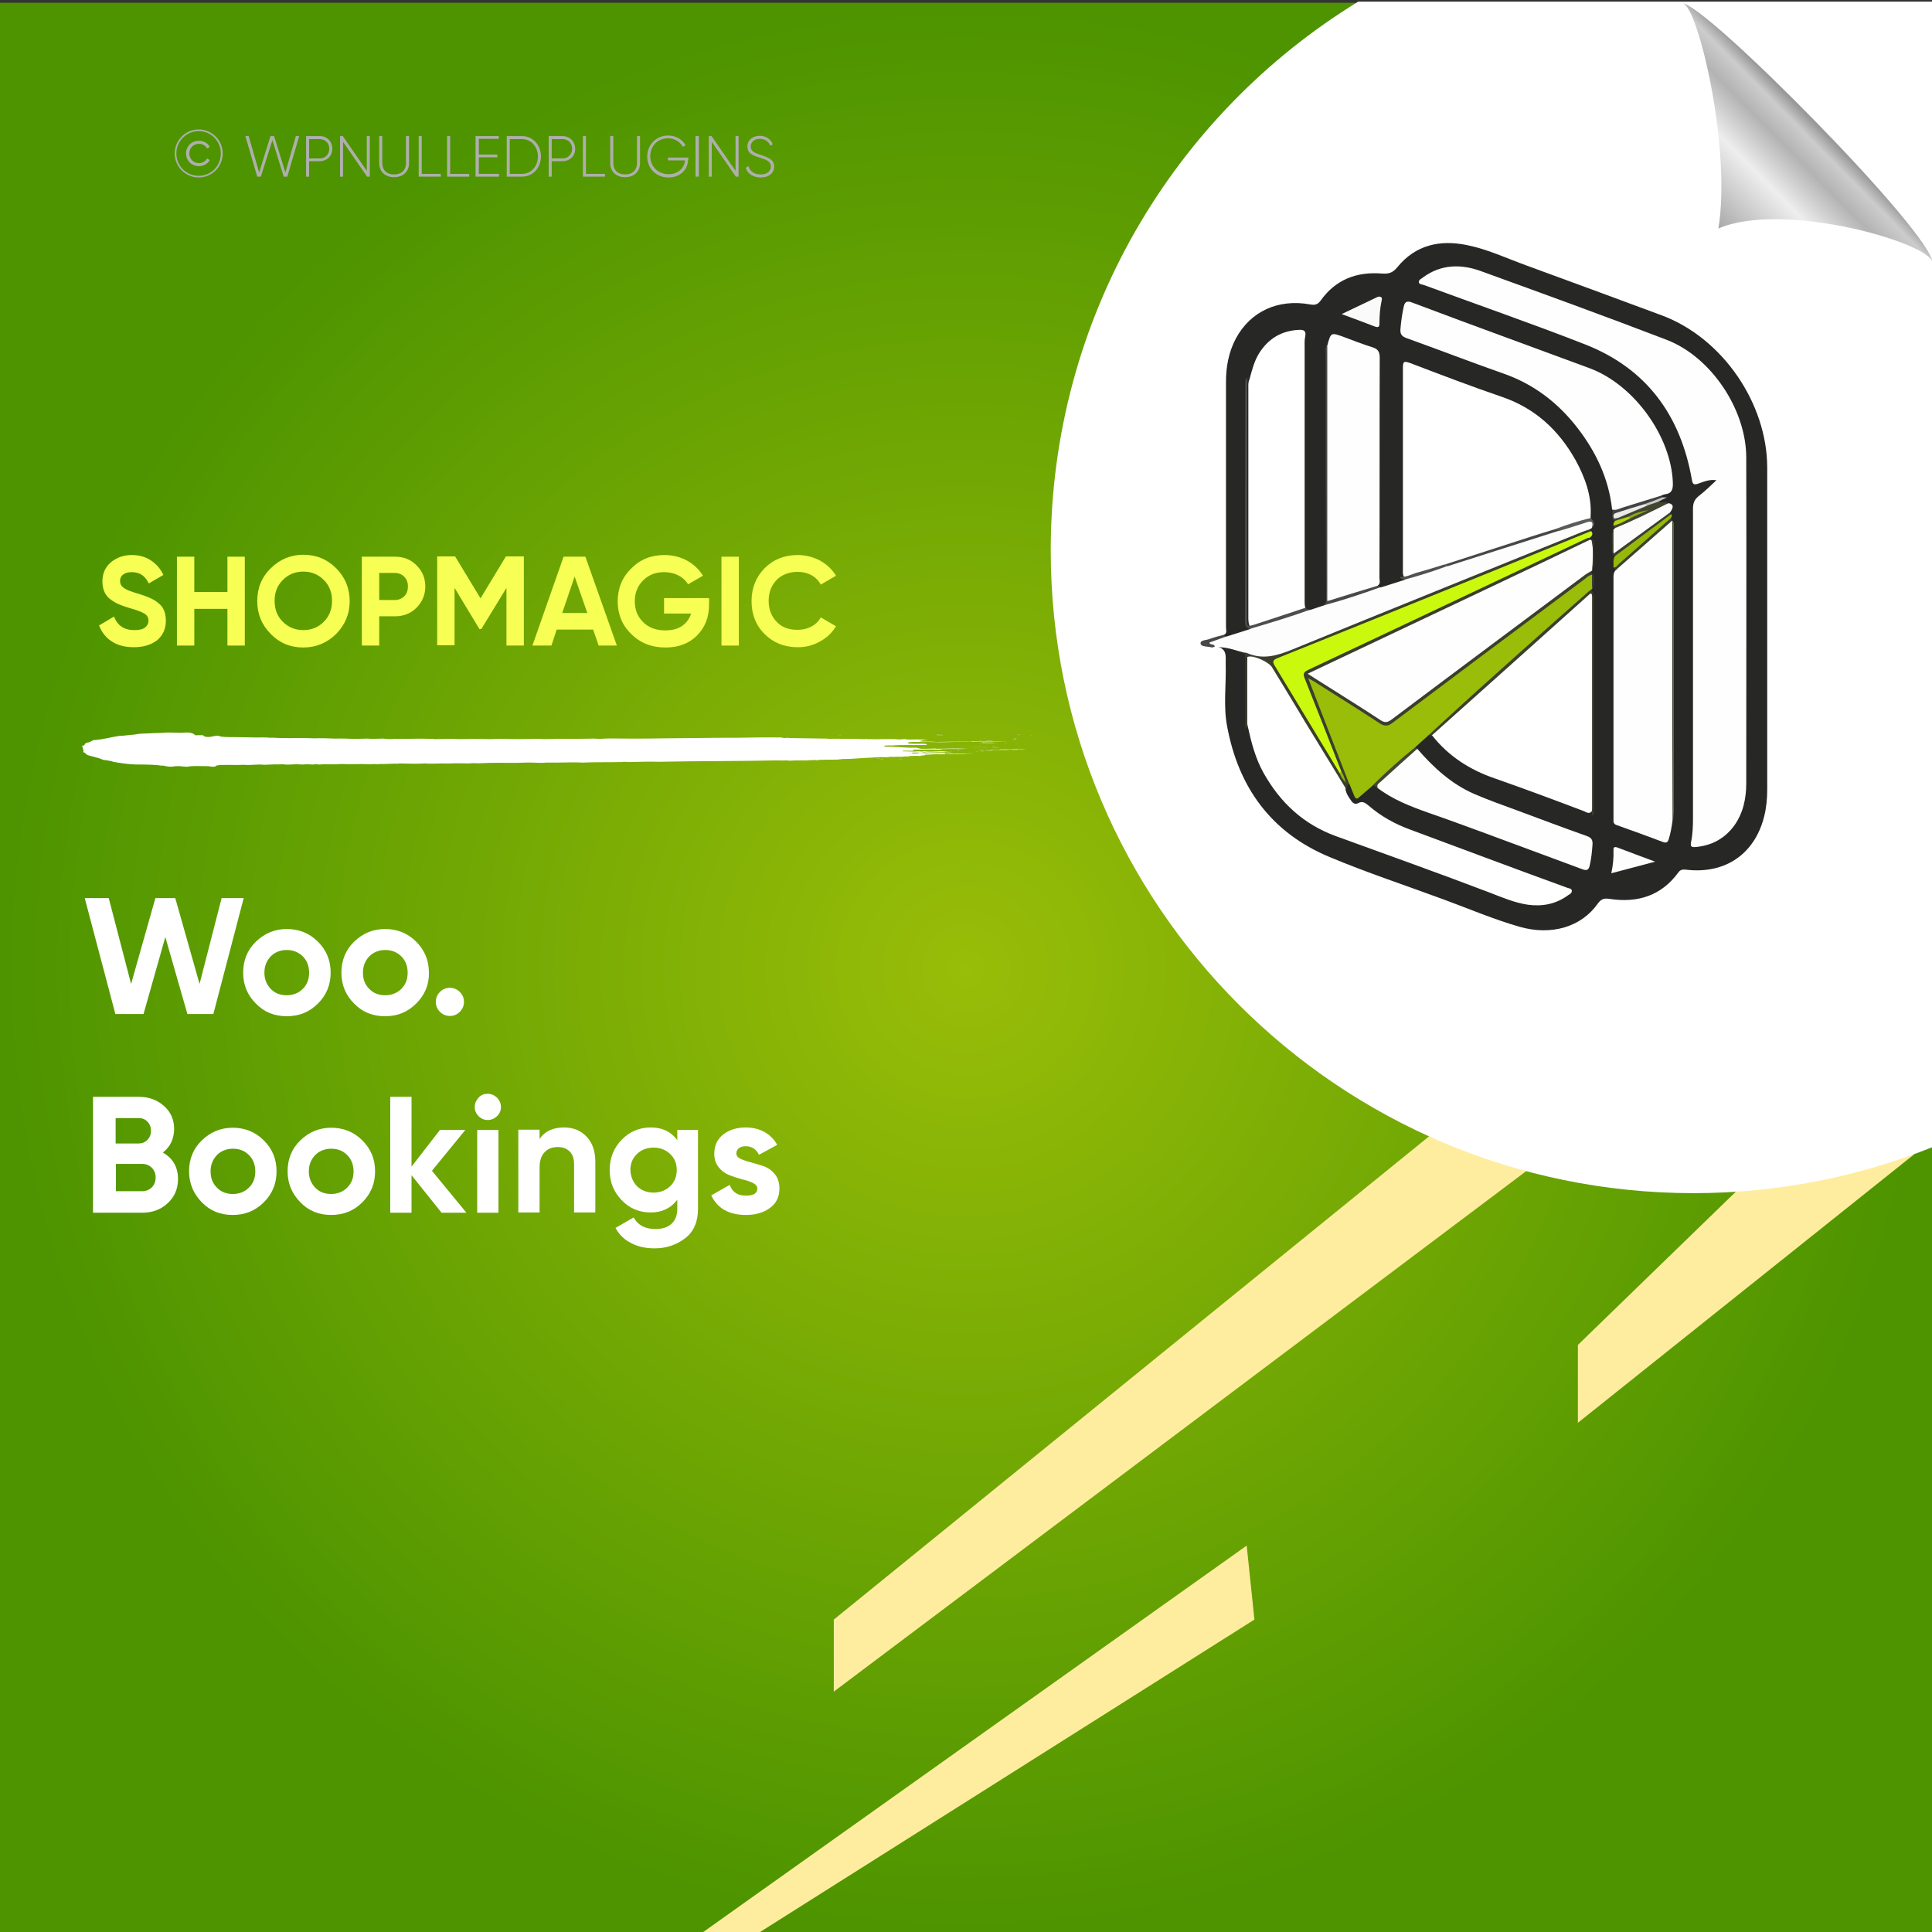 <?xml version="1.0" encoding="UTF-8"?>
<!-- Generator: Adobe Illustrator 26.0.1, SVG Export Plug-In . SVG Version: 6.00 Build 0)  -->
<svg xmlns="http://www.w3.org/2000/svg" xmlns:xlink="http://www.w3.org/1999/xlink" version="1.1" id="Layer_1" x="0px" y="0px" viewBox="0 0 700 700" style="enable-background:new 0 0 700 700;" xml:space="preserve">
<rect x="0" y="0" width="700" height="700" fill="#333333" stroke="none"/>
<style type="text/css">
	.st0{fill:url(#SVGID_1_);}
	.st1{fill:#FFED9F;}
	.st2{fill:#FFFFFF;}
	.st3{fill:none;}
	.st4{fill:#F7FF55;}
	.st5{fill:#AEAFAC;}
	.st6{fill-rule:evenodd;clip-rule:evenodd;fill:#FFFFFF;}
	.st7{fill:url(#path4572_00000011021466070437137380000003052279659512332184_);}
	.st8{fill:#272725;}
	.st9{fill:#FDFDFD;}
	.st10{fill:#484847;}
	.st11{fill:#FEFEFE;}
	.st12{fill:#99BD08;}
	.st13{fill:#CAF90E;}
	.st14{fill:#3B3E2C;}
	.st15{fill:#FCFCFC;}
	.st16{fill:#3B3F2C;}
	.st17{fill:#FAFAFA;}
	.st18{fill:#3E412D;}
	.st19{fill:#4D4D4C;}
	.st20{fill:#494948;}
	.st21{fill:#95B809;}
	.st22{fill:#424631;}
	.st23{fill:#3C3F2F;}
	.st24{fill:#424632;}
	.st25{fill:#434342;}
	.st26{fill:#515150;}
	.st27{fill:#5B5B5A;}
	.st28{fill:#ADD412;}
	.st29{fill:#C9C9C8;}
	.st30{fill:#474746;}
	.st31{fill:#90AF16;}
	.st32{fill:#EAEAE9;}
	.st33{fill:#8CAA16;}
</style>
<radialGradient id="SVGID_1_" cx="350" cy="349" r="350" gradientTransform="matrix(1 0 0 -1 0 700)" gradientUnits="userSpaceOnUse">
	<stop offset="0" style="stop-color:#99BD08"></stop>
	<stop offset="1" style="stop-color:#4D9400"></stop>
</radialGradient>
<rect y="1" class="st0" width="700" height="700"></rect>
<g>
	<polygon class="st1" points="628.9,431.8 571.7,487.3 571.7,515.5 693.7,418.1  "></polygon>
	<polygon class="st1" points="517.8,411.7 302.1,586.8 302.1,612.9 553,424.3  "></polygon>
	<polygon class="st1" points="451.7,560 253.4,701 273.8,701 454.5,586.8  "></polygon>
</g>
<path class="st2" d="M700.5,0.6H492.1c-66.8,40.9-111.4,114.6-111.4,198.8c0,128.6,104.3,232.9,232.9,232.9c30.7,0,60-6,86.9-16.8  V0.6z"></path>
<g>
	<rect x="34.5" y="201.7" class="st3" width="334.6" height="69.9"></rect>
	<path class="st4" d="M48.5,234.5c-3.2,0-5.9-0.7-8-2.1c-2.2-1.4-3.7-3.4-4.6-5.8l5.4-3.2c1.3,3.3,3.7,4.9,7.4,4.9   c1.8,0,3.1-0.3,3.9-1c0.8-0.6,1.2-1.5,1.2-2.4c0-1.1-0.5-2-1.5-2.6c-1-0.6-2.8-1.3-5.4-2c-1.4-0.4-2.7-0.9-3.7-1.3   c-1-0.4-2-1-3-1.7c-1-0.7-1.8-1.6-2.3-2.7c-0.5-1.1-0.8-2.4-0.8-3.9c0-2.9,1-5.2,3.1-7c2.1-1.7,4.6-2.6,7.5-2.6   c2.6,0,4.9,0.6,6.9,1.9c2,1.3,3.5,3,4.6,5.3l-5.3,3.1c-1.3-2.8-3.3-4.1-6.2-4.1c-1.3,0-2.4,0.3-3.1,0.9c-0.8,0.6-1.1,1.4-1.1,2.3   c0,1,0.4,1.8,1.3,2.5c0.8,0.6,2.5,1.3,4.9,2c1,0.3,1.7,0.5,2.2,0.7c0.5,0.2,1.2,0.4,2.1,0.8c0.9,0.4,1.5,0.7,2,1   c0.5,0.3,1,0.7,1.6,1.2c0.6,0.5,1.1,1.1,1.4,1.6c0.3,0.6,0.6,1.2,0.8,2c0.2,0.8,0.3,1.6,0.3,2.6c0,3-1.1,5.3-3.2,7.1   C54.8,233.6,52,234.5,48.5,234.5z"></path>
	<path class="st4" d="M82.4,201.7h6.3v32.2h-6.3v-13.3h-12v13.3h-6.3v-32.2h6.3v12.8h12V201.7z"></path>
	<path class="st4" d="M121.8,229.7c-3.3,3.2-7.2,4.9-11.9,4.9c-4.7,0-8.6-1.6-11.8-4.9c-3.2-3.2-4.9-7.2-4.9-11.9s1.6-8.7,4.9-11.9   c3.2-3.2,7.2-4.9,11.8-4.9c4.7,0,8.6,1.6,11.9,4.9c3.2,3.2,4.9,7.2,4.9,11.9S125,226.4,121.8,229.7z M102.5,225.3c2,2,4.5,3,7.4,3   c2.9,0,5.4-1,7.4-3c2-2,3-4.5,3-7.6c0-3.1-1-5.6-3-7.6c-2-2-4.5-3-7.4-3c-2.9,0-5.4,1-7.4,3c-2,2-3,4.5-3,7.6   C99.5,220.8,100.5,223.4,102.5,225.3z"></path>
	<path class="st4" d="M143.1,201.7c3.1,0,5.7,1,7.8,3.1c2.1,2.1,3.2,4.6,3.2,7.7c0,3-1.1,5.6-3.2,7.7c-2.1,2.1-4.7,3.1-7.8,3.1h-5.7   v10.6h-6.3v-32.2H143.1z M143.1,217.4c1.3,0,2.5-0.5,3.4-1.4c0.9-0.9,1.3-2.1,1.3-3.5c0-1.4-0.4-2.6-1.3-3.5   c-0.9-0.9-2-1.4-3.4-1.4h-5.7v9.8H143.1z"></path>
	<path class="st4" d="M189.8,201.7v32.2h-6.3V213l-9.1,14.9l-0.7,0l-9-14.9v20.8h-6.3v-32.2h6.5l9.2,15.2l9.2-15.2H189.8z"></path>
	<path class="st4" d="M216.9,233.9l-2-5.8h-13.2l-1.9,5.8h-6.9l11.3-32.2h7.9l11.4,32.2H216.9z M203.7,222.1h9.1l-4.6-13.2   L203.7,222.1z"></path>
	<path class="st4" d="M256.9,216.6v2.5c0,4.6-1.5,8.3-4.4,11.2c-2.9,2.9-6.7,4.3-11.4,4.3c-5,0-9.1-1.6-12.4-4.9   c-3.3-3.2-4.9-7.2-4.9-11.8c0-4.7,1.6-8.7,4.9-11.9c3.2-3.3,7.2-4.9,12-4.9c3,0,5.8,0.7,8.2,2c2.5,1.4,4.4,3.2,5.8,5.5l-5.4,3.1   c-0.8-1.3-1.9-2.4-3.5-3.2c-1.5-0.8-3.3-1.2-5.2-1.2c-3.1,0-5.6,1-7.6,3c-2,2-3,4.5-3,7.6c0,3,1,5.5,3,7.5c2,2,4.7,3,8,3   c2.5,0,4.5-0.5,6.1-1.6c1.6-1.1,2.7-2.6,3.3-4.5h-9.8v-5.6H256.9z"></path>
	<path class="st4" d="M261.4,201.7h6.3v32.2h-6.3V201.7z"></path>
	<path class="st4" d="M289,234.5c-4.8,0-8.8-1.6-12-4.8c-3.2-3.2-4.7-7.2-4.7-11.9c0-4.8,1.6-8.7,4.7-11.9c3.2-3.2,7.2-4.8,12-4.8   c2.9,0,5.6,0.7,8.1,2c2.5,1.4,4.4,3.2,5.8,5.5l-5.5,3.2c-0.8-1.4-1.9-2.6-3.4-3.4c-1.5-0.8-3.1-1.2-5-1.2c-3.1,0-5.7,1-7.6,2.9   c-1.9,2-2.9,4.5-2.9,7.6c0,3.1,1,5.6,2.9,7.6c1.9,2,4.4,2.9,7.6,2.9c1.8,0,3.5-0.4,5-1.2c1.5-0.8,2.6-1.9,3.4-3.3l5.5,3.2   c-1.4,2.3-3.3,4.2-5.8,5.5C294.7,233.8,292,234.5,289,234.5z"></path>
</g>
<g>
	<rect x="29.8" y="325.4" class="st3" width="409.8" height="247.8"></rect>
	<path class="st2" d="M41.8,367.4l-11.1-42h8.7l8.1,31.1l8.8-31.1h7.2l8.8,31.1l8-31.1h8l-11,42h-9.4l-8-27.9l-7.9,27.9H41.8z"></path>
	<path class="st2" d="M115.2,363.6c-3.1,3.1-6.8,4.6-11.3,4.6s-8.2-1.5-11.2-4.6c-3.1-3.1-4.6-6.8-4.6-11.2c0-4.4,1.5-8.2,4.6-11.2   s6.8-4.6,11.2-4.6s8.2,1.5,11.3,4.6c3.1,3.1,4.6,6.8,4.6,11.2C119.8,356.8,118.3,360.5,115.2,363.6z M98.1,358.3   c1.5,1.6,3.5,2.3,5.8,2.3c2.3,0,4.3-0.8,5.8-2.3c1.6-1.6,2.3-3.5,2.3-5.9c0-2.4-0.8-4.4-2.3-5.9s-3.5-2.3-5.8-2.3   c-2.3,0-4.3,0.8-5.8,2.3c-1.5,1.6-2.3,3.5-2.3,5.9C95.8,354.8,96.6,356.7,98.1,358.3z"></path>
	<path class="st2" d="M150.8,363.6c-3.1,3.1-6.8,4.6-11.3,4.6s-8.2-1.5-11.2-4.6c-3.1-3.1-4.6-6.8-4.6-11.2c0-4.4,1.5-8.2,4.6-11.2   s6.8-4.6,11.2-4.6s8.2,1.5,11.3,4.6c3.1,3.1,4.6,6.8,4.6,11.2C155.5,356.8,153.9,360.5,150.8,363.6z M133.8,358.3   c1.5,1.6,3.5,2.3,5.8,2.3c2.3,0,4.3-0.8,5.8-2.3c1.6-1.6,2.3-3.5,2.3-5.9c0-2.4-0.8-4.4-2.3-5.9s-3.5-2.3-5.8-2.3   c-2.3,0-4.3,0.8-5.8,2.3c-1.5,1.6-2.3,3.5-2.3,5.9C131.5,354.8,132.2,356.7,133.8,358.3z"></path>
	<path class="st2" d="M166.6,366.6c-1,1-2.2,1.5-3.6,1.5c-1.4,0-2.6-0.5-3.6-1.5c-1-1-1.5-2.2-1.5-3.6s0.5-2.6,1.5-3.6   c1-1,2.2-1.5,3.6-1.5c1.4,0,2.6,0.5,3.6,1.5c1,1,1.5,2.2,1.5,3.6S167.6,365.6,166.6,366.6z"></path>
	<path class="st2" d="M59,417.6c3.7,2.1,5.5,5.3,5.5,9.6c0,3.6-1.3,6.5-3.8,8.8s-5.6,3.4-9.3,3.4H33.7v-42h16.6   c3.6,0,6.6,1.1,9.1,3.3s3.7,5,3.7,8.5C63,412.7,61.7,415.5,59,417.6z M50.2,405.1h-8.3v9.2h8.3c1.3,0,2.3-0.4,3.2-1.3   c0.9-0.9,1.3-2,1.3-3.3c0-1.3-0.4-2.4-1.3-3.3C52.6,405.5,51.5,405.1,50.2,405.1z M51.5,431.6c1.4,0,2.6-0.5,3.5-1.4   c0.9-0.9,1.4-2.1,1.4-3.6c0-1.4-0.5-2.6-1.4-3.5c-0.9-0.9-2.1-1.4-3.5-1.4h-9.5v9.9H51.5z"></path>
	<path class="st2" d="M95.6,435.6c-3.1,3.1-6.8,4.6-11.3,4.6s-8.2-1.5-11.2-4.6s-4.6-6.8-4.6-11.2s1.5-8.2,4.6-11.2   s6.8-4.6,11.2-4.6s8.2,1.5,11.3,4.6c3.1,3.1,4.6,6.8,4.6,11.2S98.7,432.5,95.6,435.6z M78.6,430.3c1.5,1.6,3.5,2.3,5.8,2.3   c2.3,0,4.3-0.8,5.8-2.3c1.6-1.6,2.3-3.5,2.3-5.9s-0.8-4.4-2.3-5.9c-1.6-1.6-3.5-2.3-5.8-2.3c-2.3,0-4.3,0.8-5.8,2.3   c-1.5,1.6-2.3,3.5-2.3,5.9S77,428.7,78.6,430.3z"></path>
	<path class="st2" d="M131.3,435.6c-3.1,3.1-6.8,4.6-11.3,4.6s-8.2-1.5-11.2-4.6s-4.6-6.8-4.6-11.2s1.5-8.2,4.6-11.2   s6.8-4.6,11.2-4.6s8.2,1.5,11.3,4.6c3.1,3.1,4.6,6.8,4.6,11.2S134.4,432.5,131.3,435.6z M114.2,430.3c1.5,1.6,3.5,2.3,5.8,2.3   c2.3,0,4.3-0.8,5.8-2.3c1.6-1.6,2.3-3.5,2.3-5.9s-0.8-4.4-2.3-5.9c-1.6-1.6-3.5-2.3-5.8-2.3c-2.3,0-4.3,0.8-5.8,2.3   c-1.5,1.6-2.3,3.5-2.3,5.9S112.7,428.7,114.2,430.3z"></path>
	<path class="st2" d="M169,439.4h-9l-10.9-13.6v13.6h-7.7v-42h7.7v25.3l10.3-13.3h9.2l-12.1,14.8L169,439.4z"></path>
	<path class="st2" d="M176.7,405.8c-1.3,0-2.4-0.5-3.3-1.4c-0.9-0.9-1.4-2-1.4-3.3s0.5-2.4,1.4-3.4c0.9-1,2-1.4,3.3-1.4   c1.3,0,2.4,0.5,3.4,1.4c0.9,1,1.4,2.1,1.4,3.4s-0.5,2.4-1.4,3.3C179.1,405.3,178,405.8,176.7,405.8z M172.9,439.4v-30h7.7v30H172.9   z"></path>
	<path class="st2" d="M204.4,408.5c3.3,0,6,1.1,8.1,3.3c2.1,2.2,3.2,5.2,3.2,9.1v18.4H208v-17.5c0-2-0.5-3.5-1.6-4.6   c-1.1-1.1-2.5-1.6-4.3-1.6c-2,0-3.6,0.6-4.8,1.9c-1.2,1.2-1.8,3.1-1.8,5.6v16.2h-7.7v-30h7.7v3.4   C197.3,409.9,200.3,408.5,204.4,408.5z"></path>
	<path class="st2" d="M245.3,409.4h7.6v28.6c0,4.6-1.5,8.2-4.6,10.6c-3.1,2.4-6.8,3.7-11.1,3.7c-3.2,0-6.1-0.6-8.5-1.9   c-2.5-1.2-4.4-3.1-5.7-5.5l6.6-3.8c1.5,2.8,4.1,4.2,7.9,4.2c2.4,0,4.4-0.6,5.8-1.9c1.4-1.3,2.1-3.1,2.1-5.5v-3.2   c-2.3,3-5.5,4.6-9.6,4.6c-4.2,0-7.8-1.5-10.6-4.5c-2.9-3-4.3-6.6-4.3-10.9c0-4.2,1.4-7.9,4.3-10.9c2.9-3,6.4-4.5,10.6-4.5   c4.1,0,7.3,1.5,9.6,4.6V409.4z M230.8,429.8c1.6,1.5,3.6,2.3,6,2.3c2.4,0,4.4-0.8,6-2.3c1.6-1.5,2.4-3.5,2.4-5.9   c0-2.4-0.8-4.3-2.4-5.8c-1.6-1.5-3.6-2.3-6-2.3c-2.4,0-4.5,0.8-6,2.3c-1.6,1.5-2.4,3.5-2.4,5.8   C228.5,426.3,229.3,428.2,230.8,429.8z"></path>
	<path class="st2" d="M266.8,417.9c0,0.8,0.5,1.5,1.6,2c1.1,0.5,2.3,0.9,3.9,1.3c1.5,0.4,3,0.9,4.6,1.4c1.5,0.6,2.8,1.5,3.9,2.9   c1.1,1.4,1.6,3.1,1.6,5.1c0,3.1-1.2,5.5-3.5,7.1c-2.3,1.7-5.2,2.5-8.6,2.5c-6.2,0-10.4-2.4-12.6-7.1l6.7-3.8   c0.9,2.6,2.8,3.9,5.9,3.9c2.8,0,4.1-0.9,4.1-2.6c0-0.8-0.5-1.4-1.6-2c-1.1-0.5-2.4-1-3.9-1.3c-1.5-0.4-3-0.9-4.6-1.5   c-1.5-0.6-2.8-1.5-3.9-2.9c-1.1-1.3-1.6-2.9-1.6-4.9c0-3,1.1-5.3,3.3-7c2.2-1.7,4.9-2.5,8.1-2.5c2.4,0,4.7,0.5,6.7,1.6   c2,1.1,3.6,2.7,4.7,4.7l-6.6,3.6c-1-2-2.6-3.1-4.8-3.1c-1,0-1.8,0.2-2.5,0.7C267.1,416.5,266.8,417.1,266.8,417.9z"></path>
</g>
<g>
	<rect x="55.8" y="47.2" class="st3" width="304.9" height="46.6"></rect>
	<path class="st5" d="M63.3,55.6c0-4.8,3.9-8.7,8.7-8.7s8.7,3.9,8.7,8.7c0,4.8-3.9,8.7-8.7,8.7S63.3,60.4,63.3,55.6z M80,55.6   c0-4.5-3.6-8.1-8-8.1s-8.1,3.6-8.1,8.1c0,4.5,3.6,8.1,8.1,8.1S80,60.1,80,55.6z M67.4,55.6c0-2.6,2-4.6,4.7-4.6   c1.7,0,3.2,0.9,3.9,2.2l-1,0.6c-0.5-1.1-1.7-1.7-2.9-1.7c-2.1,0-3.5,1.6-3.5,3.5s1.4,3.5,3.5,3.5c1.2,0,2.4-0.6,2.9-1.7l1,0.6   c-0.7,1.3-2.2,2.2-3.9,2.2C69.4,60.2,67.4,58.2,67.4,55.6z"></path>
	<path class="st5" d="M88.9,49.3h1.2l3.8,13.2L98,49.3h1.3l4.1,13.2l3.8-13.2h1.2L104.1,64h-1.3l-4.1-13.2L94.5,64h-1.3L88.9,49.3z"></path>
	<path class="st5" d="M120.4,53.9c0,2.6-1.9,4.5-4.6,4.5H112V64h-1.1V49.3h5C118.5,49.3,120.4,51.3,120.4,53.9z M119.3,53.9   c0-2-1.4-3.5-3.5-3.5H112v7h3.9C117.9,57.4,119.3,55.9,119.3,53.9z"></path>
	<path class="st5" d="M134,49.3V64h-1l-8.7-12.6V64h-1.1V49.3h1l8.7,12.6V49.3H134z"></path>
	<path class="st5" d="M137.4,59.1v-9.8h1.1v9.8c0,2.4,1.5,4.1,4.3,4.1c2.8,0,4.3-1.7,4.3-4.1v-9.8h1.1v9.8c0,3.1-2.2,5.1-5.4,5.1   S137.4,62.2,137.4,59.1z"></path>
	<path class="st5" d="M159.7,63v1h-8V49.3h1.1V63H159.7z"></path>
	<path class="st5" d="M170,63v1h-8V49.3h1.1V63H170z"></path>
	<path class="st5" d="M180.8,63v1h-8.5V49.3h8.4v1h-7.2v5.7h6.7v1h-6.7V63H180.8z"></path>
	<path class="st5" d="M196,56.7c0,4.1-2.9,7.3-6.9,7.3h-5.5V49.3h5.5C193.1,49.3,196,52.6,196,56.7z M194.9,56.7   c0-3.5-2.4-6.3-5.8-6.3h-4.4V63h4.4C192.5,63,194.9,60.2,194.9,56.7z"></path>
	<path class="st5" d="M208.4,53.9c0,2.6-1.9,4.5-4.6,4.5h-3.9V64h-1.1V49.3h5C206.4,49.3,208.4,51.3,208.4,53.9z M207.3,53.9   c0-2-1.4-3.5-3.5-3.5h-3.9v7h3.9C205.8,57.4,207.3,55.9,207.3,53.9z"></path>
	<path class="st5" d="M219.2,63v1h-8V49.3h1.1V63H219.2z"></path>
	<path class="st5" d="M221.1,59.1v-9.8h1.1v9.8c0,2.4,1.5,4.1,4.3,4.1c2.8,0,4.3-1.7,4.3-4.1v-9.8h1.1v9.8c0,3.1-2.2,5.1-5.4,5.1   S221.1,62.2,221.1,59.1z"></path>
	<path class="st5" d="M249.3,57.8c0,3.5-2.7,6.5-7.1,6.5c-4.6,0-7.7-3.4-7.7-7.6s3.2-7.6,7.6-7.6c2.7,0,5.1,1.4,6.3,3.5l-1,0.6   c-1-1.8-3-3.1-5.3-3.1c-3.9,0-6.5,2.9-6.5,6.5s2.7,6.5,6.6,6.5c3.6,0,5.7-2.2,6-5h-6.2v-1h7.4V57.8z"></path>
	<path class="st5" d="M253.2,49.3V64H252V49.3H253.2z"></path>
	<path class="st5" d="M267.6,49.3V64h-1l-8.7-12.6V64h-1.1V49.3h1l8.7,12.6V49.3H267.6z"></path>
	<path class="st5" d="M270.2,60.8l1-0.6c0.5,1.8,2,3,4.4,3c2.5,0,3.7-1.3,3.7-2.9c0-1.8-1.6-2.4-3.8-3.1c-2.5-0.8-4.7-1.5-4.7-4.1   c0-2.4,2-3.9,4.5-3.9c2.4,0,4,1.4,4.7,3.1l-0.9,0.5c-0.5-1.3-1.7-2.5-3.8-2.5c-2,0-3.3,1.2-3.3,2.8c0,1.8,1.5,2.3,3.6,3   c2.6,0.9,4.9,1.7,4.9,4.2c0,2.4-1.9,4-4.8,4C272.8,64.3,270.8,62.9,270.2,60.8z"></path>
</g>
<g>
	<g>
		<g>
			<rect x="29.8" y="265.4" class="st3" width="344.1" height="12.3"></rect>
			<path class="st6" d="M303.8,266.5c0.2,0,0.5-0.1,0.9-0.1C304.7,266.5,304.2,266.5,303.8,266.5z"></path>
			<path class="st6" d="M317.6,274.8c0.3,0,1.1-0.1,1,0C318.1,274.9,317.9,274.8,317.6,274.8z"></path>
			<path class="st6" d="M319,275c0.1-0.1,0.7,0,1.1,0C320.1,275.1,319.2,275,319,275z"></path>
			<path class="st6" d="M323.2,273.7c0.2,0,0.8-0.1,1.1,0C324.2,273.8,323.6,273.7,323.2,273.7z"></path>
			<path class="st6" d="M325.2,275.1c0.4-0.1,1-0.1,1.8-0.1C326.7,275.1,325.8,275,325.2,275.1z"></path>
			<path class="st6" d="M330.4,268.5c0.9,0,2.8-0.1,3.4,0C332.7,268.4,331.4,268.6,330.4,268.5z"></path>
			<path class="st6" d="M332.8,271.4c1.1-0.2,3.2,0,4.7-0.1c0.2,0.1-2.1,0-2.6,0.1c-0.3,0-0.6,0-0.9-0.1     C333.6,271.4,333.3,271.5,332.8,271.4z"></path>
			<path class="st6" d="M346.9,271.8c0-0.1,0.1-0.1,0.5-0.1c0.1,0,0.2,0.1,0.1,0.1C347.3,271.8,347.1,271.8,346.9,271.8z"></path>
			<path class="st6" d="M352.7,270.8c0.9-0.1,3-0.1,4.2,0c0.2,0,0.2-0.1,0.5-0.1c0.7,0,2.3,0,0.7,0     C356.2,270.8,354.8,270.7,352.7,270.8z"></path>
			<path class="st6" d="M353.4,272.3c0.2,0,0.6-0.1,1.1-0.1C354.3,272.3,353.6,272.3,353.4,272.3z"></path>
			<path class="st6" d="M354.8,268.4c0.2-0.1,0.9,0,1.4,0C355.9,268.4,355.2,268.4,354.8,268.4z"></path>
			<path class="st6" d="M354.5,271.8c0.4-0.1,1.2-0.1,1.7-0.1C356.6,271.8,355.1,271.8,354.5,271.8z"></path>
			<path class="st6" d="M355.2,272.2c0.3-0.1,1.2-0.1,1.8-0.1C356.6,272.2,355.8,272.2,355.2,272.2z"></path>
			<path class="st6" d="M356.3,267.7c0.1-0.1,0.6-0.1,1.1-0.1C357.2,267.6,356.6,267.6,356.3,267.7z"></path>
			<path class="st6" d="M356.9,268.4c0.5-0.1,2.2-0.1,3,0C358.9,268.4,358.1,268.4,356.9,268.4z"></path>
			<path class="st6" d="M357.3,272.1c0.8-0.1,1.9,0,2.5,0C359.2,272.2,358.1,272.1,357.3,272.1z"></path>
			<path class="st6" d="M359.3,270.7c0.3-0.1,0.8-0.1,1.2-0.1C360.6,270.8,359.8,270.7,359.3,270.7z"></path>
			<path class="st6" d="M360.6,271c0.4-0.1,0.7,0,1.2,0C361.7,271.1,361,271,360.6,271z"></path>
			<path class="st6" d="M361.9,271.4c0.2-0.1,1.3-0.1,1,0.1c-0.3,0-0.3,0-0.3-0.1C362.3,271.4,362.3,271.4,361.9,271.4z"></path>
			<path class="st6" d="M365.1,269.1C364.3,269.2,363.1,269.1,365.1,269.1L365.1,269.1z"></path>
			<path class="st6" d="M366.7,268c0.6-0.1,1.2,0,1.9,0C368.2,268,367,268,366.7,268z"></path>
			<path class="st6" d="M367.2,267.8c-0.2-0.1,1-0.1,0.7,0C367.7,267.8,367.4,267.8,367.2,267.8z"></path>
			<path class="st6" d="M368.6,266.3c0.2-0.1,0.7-0.1,1.1-0.1C369.5,266.3,368.8,266.3,368.6,266.3z"></path>
			<path class="st6" d="M372.8,266.4C374,266.3,374.5,266.4,372.8,266.4L372.8,266.4z"></path>
			<path class="st6" d="M339.1,266.3c0.2,0,0.6-0.1,0.8-0.1c0.5,0.1,1.3,0,1.9,0.1C341,266.4,340.2,266.3,339.1,266.3z"></path>
			<path class="st6" d="M355.8,268.9c0.4,0,0.3,0.1,0.7,0c0,0-0.1,0.1-0.2,0.1c0.7,0,1.2,0,1.8,0c-0.1,0-0.2,0-0.2,0.1     c0.8-0.2,1.8,0.1,3.6,0c-1.7,0.2-5.4,0-6.9,0.1c0.2-0.1,1.5,0,1.7-0.1C356.4,269,355.5,269.1,355.8,268.9z"></path>
			<path class="st6" d="M357.4,271.7C357.5,271.7,357.5,271.7,357.4,271.7c0.1-0.1,0.7,0,0.8,0C357.9,271.8,356,271.8,357.4,271.7z"></path>
			<path class="st6" d="M368.5,271.4c0,0,0,0.1,0,0.1c1,0,2.5,0,3.1,0.1c-1.1,0.1-3.5-0.1-4.4,0.1c-0.2,0-0.5,0-0.7-0.1     c-2.6,0.2-5.5,0-8.3,0.1c1.2-0.3,4,0.1,5.4-0.2c0.2,0,0,0-0.2,0C364.8,271.5,366.9,271.6,368.5,271.4z"></path>
			<path class="st6" d="M367.5,267.6c0.2-0.1,0.7-0.1,0.9-0.1C368.6,267.5,367.8,267.7,367.5,267.6z"></path>
			<path class="st6" d="M67.7,265.4c-0.7,0-1.4,0.1-2.1,0.1c-1.6,0-3.1-0.1-4.8-0.1c-1.5,0.1-2.8,0.2-4.4,0.2     c-1.1,0-1.5,0.1-2.3,0.1c-2.2,0.1-4,0.1-5,0.4c-1.6,0.2-3.5,0.3-4.9,0.5c-0.2,0-0.7,0-0.8,0c-3.5,0.5-5.6,1.3-9.7,1.6     c-0.4,0.2-0.6,0.4-1.3,0.7c-0.3,0.1-1,0.2-1.2,0.3c-0.8,0.4-0.1,0.8-1.6,1.1c-0.1,0.1,0.2,0.1,0.3,0.2c0,0.7,0.6,1.4,0.2,2     c1.1,0.3,0.8,0.7,1.7,1.1c0.5,0.2,1.5,0.4,2.2,0.6c0.7,0.2,1.5,0.4,2.2,0.6c0,0.2,1,0.3,1.1,0.5c1.2,0.1,2,0.3,3.2,0.5     c0.1,0.1,0.4,0.1,0.4,0.2c2.5,0.4,5,0.9,8.4,1c0.3,0,1,0,1.3,0c2.5,0,6.4,0.1,7.7,0.4c0.5,0,0.4,0,0.9,0c0.3,0.1,1.6,0.4,2.8,0.4     c0.4,0,1.1-0.2,2-0.2c1.3-0.1,2.5,0.2,3.7,0.2c0.5,0,1.1-0.2,1.7-0.2c1.5-0.1,4.5,0,5.7,0c1,0,1.3,0.2,2.1,0.2     c0.7,0,1.2-0.2,1.1-0.4c1.9-0.5,6.8-0.1,9.8-0.3c2.2,0.2,4.2-0.1,6.3-0.1c0.4,0,0.9,0.1,1.3,0.1c0.7,0,1.7-0.1,2.6-0.1     c1.6-0.1,2.9,0,4.2-0.1c2,0.3,3.4,0,5.1,0c0.6,0,1.2,0.1,1.9,0.1c0.6,0,1.2-0.1,1.8-0.1c0.6,0,1.3,0.1,1.9,0.1     c0.5,0,0.8-0.1,1.2-0.1c0.5,0,0.8,0.1,1.3,0.1c0.6,0,1.1-0.1,1.7-0.1c2,0,4.2,0.1,6.2-0.1c3.5,0.2,6.5-0.1,10.6,0.1     c1-0.1,1.8-0.1,2.9,0c0.2,0,0.2-0.1,0.6-0.1c2.1,0.1,4.4-0.2,6.6-0.1c0.1,0,0.2-0.1,0.3-0.1c3,0.1,6.9,0.2,9.3,0     c1.9,0.2,4,0,6.3,0c1.1,0,2.1,0.1,3.1,0c2-0.1,4.6,0,6.4,0c0.6,0,1.1-0.1,1.7-0.1c1,0,2.1,0.1,3.1,0c4.1-0.2,8.8-0.1,12.4-0.1     c1.1,0,2.1-0.1,3.3-0.1c2.1-0.1,4.2,0.1,6.3,0.1c0.5,0,1-0.1,1.5-0.1c1.2,0,2.4,0,3.7,0c3.2,0,6.4-0.2,9.4,0     c3.9-0.2,9.5-0.1,14-0.2c1-0.2,2,0,3,0c3.2-0.1,7.3-0.2,10.7-0.1c14.1-0.3,28.8-0.2,42.8-0.5c1.1,0.1,2.8,0,3.7,0     c0.2,0.1,0.8,0.1,1.3,0.1c1.7-0.2,3.9,0,6.2-0.1c0.6-0.2,1.9,0,2.7-0.2c0.4,0.1-0.5,0.1,0.1,0.2c1.4-0.4,6.3-0.2,8.4-0.3     c-0.2,0-0.2-0.1,0-0.1c0.5,0.1,0.8-0.1,1.4-0.1c3.9,0,6.7-0.4,10.1-0.5c0.4,0,1.5,0.2,1.9,0.1c-0.6,0-1.4,0-1.3-0.2     c1,0,2.3,0,3-0.1c1.2,0,1.9,0.1,3,0c0.3,0-0.3-0.2,0.3-0.1c1.7,0.1,2.6-0.1,4.2,0c0.5-0.1,2.3-0.2,2.9-0.1     c0.5-0.1-0.6-0.1-0.1-0.2c1.4,0,2.7-0.1,4,0c0.3-0.1,0.5-0.2,1.1-0.2c0.4,0-0.1,0.1,0.4,0.1c0.5-0.1-0.4-0.1-0.3-0.2     c0.7,0,0.6-0.1,0.9-0.2c1,0.1,1.7-0.1,2.6-0.1c0.9-0.1,2,0,2.9,0c0.8,0,1.1-0.1,2-0.1c0.7,0,1.3,0.1,2.1,0.1     c0.4,0-0.3-0.1,0.3-0.1c2.7,0,5.5-0.1,7.5-0.3c-3.1,0.2-5.4,0-8.1,0.2c-0.4-0.1-1.2,0.1-1.6-0.1c-0.2,0.1,0.4,0.1-0.2,0.1     c-0.2,0-0.3,0-0.6,0c0.4-0.2-0.2-0.2-0.4-0.3c-2.3,0-4.1,0.1-6.2,0.1c-0.4,0,0.3,0.1-0.2,0.1c-0.8,0-1.4,0-2.3,0     c-0.3-0.1-0.9-0.2-0.6-0.3c2.7,0,6.4-0.2,9.6-0.2c1,0,2,0.1,2.6-0.1c-1.4,0.1-2.6-0.2-3.9-0.2c-1.6,0-3.4,0.2-5,0.1     c-0.4,0-0.6-0.1-1-0.1c-0.3,0-0.9,0.1-1.2,0.1c-0.4,0-0.4-0.1-0.7-0.1c-0.7,0-1.2,0.1-2,0.1c-1.3,0-2.5-0.1-3.9-0.1     c-0.3-0.1-0.1-0.2,0.2-0.2c1.6,0,1.9,0,3.6,0c-0.2,0-0.3,0-0.3-0.1c0.5,0,0.7,0,1.1,0c-1.2,0-1.1-0.2-0.7-0.3     c3.1,0,6.9-0.1,9.4,0c0.3-0.1,0.5-0.1,0.9-0.2c2.9-0.1,6.1,0,9.1-0.1c-3.5-0.2-7.2-0.1-11.2,0c-0.2,0,0-0.1-0.4-0.1     c-1.7,0.1-3.8,0.1-5.1,0.1c-0.6-0.1-1.2-0.3-1.7-0.4c-4.3,0.1-7.4-0.4-11.5-0.4c0-0.1-0.3-0.1-0.4-0.2c0.3-0.1,0.5-0.2,0.9-0.2     c0.7,0,1.4-0.1,1.9,0c3.4-0.3,8.3-0.1,12.6-0.2c0.5-0.1,0.1-0.3-0.2-0.4c-2.1-0.1-3.9,0.1-6.1-0.1c-0.8-0.4,0-0.6,1.7-0.6     c2.8,0,7.6,0,9.4,0.1c8.2-0.2,16.3-0.1,24.8-0.3c-4.7-0.1-9,0.1-13.2,0c0,0.1-0.1,0.1-0.5,0.1c-4.1,0-8.7,0-12.3,0.1     c-1.5-0.2-4.4,0-6-0.2c0.4-0.3,1.6-0.5,3.2-0.6c-1.6,0-3.1-0.1-4.5-0.1c-1.1,0-3,0.1-3.6,0c-0.1,0,0.1-0.1-0.1-0.1     c0.5,0-0.8,0-0.9,0c-0.6,0-0.5,0.1-1.2,0.1c-0.9,0-0.9,0-1.5-0.1c-3.2-0.1-6.3,0.1-9.4,0c-0.3,0-1,0-1,0c-0.3,0,0-0.1-0.4-0.1     c-0.2,0-0.1,0.1-0.5,0.1c-1.2,0-2.6-0.1-3.9-0.1c-3.1,0-6.8-0.1-9.3,0c-0.6,0,0.2-0.1-0.6-0.1c-4.3-0.1-9-0.1-13.6-0.2     c-0.4,0-0.1-0.1-0.6-0.1c-0.6,0-0.5,0.1-1.1,0.1c-0.4,0-0.7-0.1-0.9-0.2c-5.3-0.1-10.8,0-16.3,0.1c-5.1,0-10.3,0-15.1,0.1     c-3.8,0-7.5,0.1-10.9,0.1c-4.6,0.1-8.6,0.1-12.9,0.1c-3.1,0-6.5-0.1-9.1,0c-0.5,0-1,0.1-1.5,0.1c-0.8,0-1.6-0.1-2.4-0.1     c-2.1,0-4.3,0.1-6.5,0.1c-2.4,0-4.7,0-7,0c-1.3,0-2.6,0.1-3.9,0.1c-0.9,0-1.8-0.1-2.7-0.1c-2.5,0-5.1,0.1-7.5,0.1     c-3.2,0-6.5-0.2-9.7,0c-3.6-0.1-7.9-0.1-11.4,0c-2.8-0.2-5.7,0-8.8,0c-0.3,0-0.6-0.1-0.9-0.1c-4.8-0.2-10.1,0.1-13.9,0     c-1.5,0.2-2.7,0-4-0.1c-1.5,0-2.8,0.1-4.2,0.1c-0.5,0-0.9-0.1-1.3-0.1c-1.4,0-2.8,0.1-4.4,0.1c-2.3,0-4.8-0.2-7.5-0.1     c-2.1-0.1-5.1-0.2-7.5-0.1c-4-0.2-8,0-12.1-0.1c-1.4,0-2.6-0.2-4-0.1c-1.4-0.2-3.2-0.1-4.9-0.1c-1.7,0-3.6-0.1-5.4-0.1     c-2.6-0.1-5.8,0.1-7.8-0.3c-0.9-0.7-2.6,0.3-4.7,0.2c-1.1-0.1-1-0.3-1.4-0.6c-1-0.1-1.9,0-2.8,0C70,265.7,69.2,265.4,67.7,265.4z      M330,272.8c0,0,0,0.1,0.1,0.1C329.8,273,329.1,272.8,330,272.8z M330.3,272.7c1.2,0,3-0.1,3.9,0c0.2,0-0.2-0.2,0.2-0.2     c0.5,0.1,1.2,0.1,2.1,0.1c0.1,0.2-1.8,0.1-1.8,0.3c-0.7,0-1,0-1.4,0.1c-1.4-0.1-1.8,0.1-2.8,0     C330.7,272.8,330.2,272.9,330.3,272.7z"></path>
		</g>
	</g>
</g>
<linearGradient id="path4572_00000111166914333652086630000009113727076805211324_" gradientUnits="userSpaceOnUse" x1="-0.583" y1="698.671" x2="-0.51" y2="698.747" gradientTransform="matrix(-474.815 0 0 493.443 381.513 -344709.812)">
	<stop offset="0" style="stop-color:#999999"></stop>
	<stop offset="0.101" style="stop-color:#CCCCCC"></stop>
	<stop offset="0.262" style="stop-color:#B3B3B3"></stop>
	<stop offset="0.543" style="stop-color:#EEEEEE"></stop>
	<stop offset="1" style="stop-color:#AAAAAA"></stop>
</linearGradient>
<path id="path4572" style="fill:url(#path4572_00000111166914333652086630000009113727076805211324_);" d="M609.6,1.2  c8.5,0.3,90.8,83.5,90.6,94.1c-0.1-7.2-54.2-22.7-77.6-12.5C627.4,54,615.2,1.8,609.6,1.2L609.6,1.2z"></path>
<g>
	<path class="st8" d="M443.2,230.1c1.6-0.5,1-1.8,1-2.8c0-29.7,0-59.3,0-89c0-5.5,1-10.8,3.6-15.7c5.3-9.8,15.3-14.4,26.9-12.3   c1.7,0.3,2.7,0.1,3.8-1.4c5.4-7.6,13-10.5,22.1-9.8c2.5,0.2,4-0.2,5.7-2.3c6.6-8.1,15.4-10,25.2-8c7.5,1.5,14.4,4.8,21.6,7.4   c16.4,6,32.7,12,49.1,18.1c21.9,8.2,38.1,31.8,38.1,55.2c0,38.8,0,77.6,0,116.5c0,3.3-0.3,6.6-1.1,9.8c-3.4,13.6-14.1,21-28.3,19.3   c-1.2-0.1-2-0.1-2.8,1c-6.2,8.5-14.8,11.1-24.8,9.6c-2-0.3-3.1-0.1-4.4,1.7c-5.9,8.4-16.7,11.7-28.3,8.4   c-9.4-2.7-18.3-6.5-27.5-9.9c-13.8-5.1-27.8-9.7-41.4-15.4c-21.1-8.8-33-25.2-37.1-47.4c-1.4-7.4-0.3-14.9-0.5-22.3   c-0.1-2.5,0.7-5.4-2.7-6.4c3.6-1,6.8,0,9.9,2c0.8,1.1,0.6,2.4,0.6,3.7c0,6.8,0,13.5,0,20.3c0,0.9-0.1,1.9,0.2,2.8   c1.3,5.9,2.8,11.7,5.8,17c6,10.6,14.3,18.4,26,22.7c18.7,6.8,37.5,13.5,56.1,20.6c4.4,1.7,8.8,3.6,13.6,4.3   c5.2,0.7,10.1-0.2,14.5-3.4c0.6-0.4,1.5-0.8,1.4-1.7c-0.1-0.9-1.2-0.8-1.8-1.1c-19-6.9-37.8-14-56.7-21c-5.5-2-10.6-4.8-15.1-8.7   c-1.2-1-2.3-1.8-3.8-0.9c-1,0.5-1.8,0.1-2.4-0.7c-0.9-1.3-1.9-2.6-2.2-4.3c0-1,0.3-1.8,1.2-2.3c1.4,0.2,1.4,1.5,1.9,2.5   c1.1,2.4,1.1,2.4,3,0.7c1.2-1.1,2.4-2.4,4.1-2.8c0.8,0,1.4,0.5,2.1,0.9c9.1,6.6,19.8,9.5,30.1,13.2c13.4,4.9,26.9,9.8,40.3,14.8   c5.3,2,5.8,1.7,6.2-4c0.1-0.8,0-1.7,0-2.5c0.1-1.8-0.8-2.8-2.5-3.3c-10.3-3.6-20.5-7.7-30.8-11.2c-10.2-3.5-19.4-8.5-26.7-16.5   c-1.1-1.2-2-2.5-3.2-3.6c-0.3-0.3-0.5-0.6-0.6-1c1-2.5,3.1-3.8,5.4-4.9c0.4,0.1,0.7,0.3,1,0.6c5.9,7.4,13.5,12.3,22.5,15.4   c10.9,3.8,21.6,7.8,32.4,11.9c0.8,0.3,1.8,1.2,2.8,0.1c0.3-0.9,0.2-1.9,0.2-2.8c0-24.2,0-48.5,0-72.7c0-1.3,0.2-2.7-0.5-4   c-0.1-0.4-0.1-0.9,0-1.3c0.9-2,0.6-4-0.1-6c0-0.4,0.1-0.8,0.3-1.1c0.6-3.2,0.4-6.4,0.2-9.6c-0.1-0.2-0.3-0.4-0.4-0.6   c-0.2-0.3-0.4-0.6-0.5-0.9c0-0.8,0.8-1.4,0.3-2.3c-0.2-0.3-0.3-0.6-0.3-0.9c0.1-0.5,0.4-0.8,0.7-1.1c1-1.3-0.5-2.3-0.3-3.5   c0.5-7.5-2-14.2-5.5-20.6c-6.1-10.8-14.6-18.7-26.6-22.8c-11.1-3.8-22.1-8-33.1-12.2c-2.5-0.9-2.8-0.7-2.8,1.9   c0,24.6,0,49.1,0,73.7c0,0.3,0,0.7,0.1,1c0,0.8,1.1,1.2,0.7,2.1c-2.7,1.6-5.7,2.6-8.8,2.8c-0.6-0.2-1.1-0.5-1.1-1.2   c0.1-26.8,0-53.5,0-80.3c0-4.3,0-4.3-4.1-5.8c-2.9-1.1-5.7-2.1-8.6-3.1c-3.1-1.2-3.3-1-4.3,2.1c-0.1,0.3-0.2,0.6-0.3,1   c-0.6,1.3-0.5,2.6-0.5,4c0,28.9,0,57.7,0,86.6c0,1.1,0.4,2.4-0.9,3.2c-1.6,1.3-3.5,1.8-5.6,2c-0.8-0.1-1.5-0.4-1.9-1.2   c-0.4-1.2-0.3-2.5-0.3-3.8c0-30.1,0-60.3,0-90.4c0-1.4-0.1-2.9,0.2-4.3c0.4-1.9-0.4-2.5-2.2-2.4c-6.3,0.3-11.1,3.1-14.5,8.5   c-1.8,2.9-2.6,6.2-3.5,9.5c-0.5,1-0.4,2.1-0.4,3.2c0,27.6,0,55.2,0,82.8c0,1.4,0,2.7,0.8,3.9c0.3,1-0.5,1.4-1.1,1.6   c-2.4,0.9-4.7,2-7.4,2.2C443.8,230.9,443.2,230.9,443.2,230.1z"></path>
	<path class="st9" d="M576.8,191.3c-0.3,0.2-0.6,0.3-0.9,0.5c-0.7,1.1-2,1.3-3,1.7c-11.5,4.8-23.1,9.3-34.6,14   c-24.7,10-49.5,19.9-74.1,30.1c-4.9,2-9,0.6-13.3-1.1c-3.1-0.8-6.1-2-9.3-2c-0.4-0.1-0.9-0.1-1.3-0.2c-0.2-0.4-0.5-0.4-0.8-0.3   c-0.7,0-1.4-0.1-1.4-1c0-0.7,0.6-0.9,1.2-1.1c1.7-0.7,3.4-1.2,5.2-1.3c2.8-0.9,5.7-1.8,8.5-2.7c2.4-1.9,5.4-2.3,8.2-3.2   c4.6-1.4,9-3.3,13.8-3.8c1.5-0.5,3-1,4.5-1.5c5.1-2.4,10.5-3.8,15.8-5.5c1.7-0.6,3.3-1,5.1-1.1c2.8-0.9,5.7-1.8,8.5-2.7   c2.1-1.7,4.7-2.1,7.2-2.9c2.7-0.9,5.4-1.7,8.1-2.7c12.1-3.5,24-7.6,36-11.5c1.5-0.5,3.1-0.9,4.6-1.4c3.2-1.1,6.4-1.9,9.6-3   C576.9,187.9,577.5,188.5,576.8,191.3z"></path>
	<path class="st10" d="M444.3,230.6c-2,0.7-4,1.5-6.1,2.2c0.1,1.1,1.9,0.3,1.9,1.5c-0.3,0.1-0.7,0.3-0.9,0.3   c-1.5-0.4-4.1-0.2-4.2-1.4c-0.2-1.4,2.3-1.2,3.6-1.8c1.5-0.6,3-0.9,4.5-1.3C443.6,230.3,443.9,230.4,444.3,230.6z"></path>
	<path class="st11" d="M621.9,174c-2.5-0.4-4.5,0.5-6.5,1.2c-1.5,0.5-2.1,0.5-2.4-1.4c-4.1-23.4-16.5-40.4-38.9-49.1   c-19.2-7.5-38.8-14.3-58.1-21.4c-0.7-0.3-1.8-0.2-1.9-1c-0.2-0.9,0.9-1.3,1.5-1.8c6.4-4.7,13.5-4.9,20.6-2.4   c22.6,8.2,45.2,16.4,67.6,25c16.2,6.2,28.9,25.3,28.9,42.7c0.1,39.3,0,78.7,0,118c0,5.5-1.1,10.8-4.4,15.4c-3.5,4.7-8.2,7.2-14,7.7   c-1.5,0.1-1.9-0.2-1.6-1.8c0.6-2.8,0.7-5.7,0.7-8.6c0-37.4,0-74.8,0-112.1c0-1.9,0.4-3.3,2-4.6C617.7,178,619.8,176,621.9,174z"></path>
	<path class="st11" d="M606,297.2c-0.3,2.3-0.7,4.7-1.4,6.9c-0.4,1.1-0.8,1.4-2,1c-5.5-2.1-11.1-4.1-16.7-6.1   c-1-0.3-1.4-0.9-1.3-1.9c0-0.4,0-0.8,0-1.3c0-28.6,0-57.2,0-85.9c0-1.3-0.1-2.6,1-3.5c2.3-3.5,5.9-5.8,8.8-8.7   c2.6-2.6,5.5-5,8.3-7.5c0.6-0.5,1.1-1.1,1.8-1.4c1.1-0.4,1.8-0.3,1.8,1.1c0,0.4,0,0.8,0,1.3c0,34.5,0,69.1,0,103.6   C606.2,295.7,606.3,296.4,606,297.2z"></path>
	<path class="st11" d="M576.9,206.6c-0.2,0.2-0.3,0.3-0.5,0.5c-2.1,2.7-5.2,4.3-7.9,6.4c-14.3,10.7-28.6,21.4-42.9,32.1   c-6.9,5.1-13.9,10.2-20.7,15.5c-1.9,1.5-3.5,1.5-5.5,0.2c-7.8-5.1-15.7-10.1-23.6-15c-2.6-1.6-2.6-2.6,0.2-3.9   c10.4-4.9,20.8-9.8,31.2-14.7c6.7-3.1,13.3-6.3,20-9.4c15.6-7.4,31.2-14.8,46.8-22.1c0.8-0.4,1.6-0.5,2.4-0.6   c0.1,0.1,0.2,0.1,0.2,0C577.5,199.2,577.3,202.9,576.9,206.6z"></path>
	<path class="st11" d="M584.1,184.6c-1.2-11.1-5.8-20.8-12.5-29.5c-7.1-9.2-16-16-27-19.8c-11.7-4.1-23.3-8.6-35-12.8   c-1.6-0.6-2.3-1.3-2.2-3.1c0.2-2.8,0.6-5.5,1.2-8.3c0.4-1.8,1.2-2.2,3-1.5c11.6,4.4,23.3,8.7,35,13c9.8,3.6,19.5,7.2,29.3,10.8   c16,5.9,29.5,24.5,30.2,41.3c0.1,2.4-0.2,4.1-2.9,4.4c-0.6,0.1-1.1,0.4-1.6,0.6c-1.9,1.7-4.5,1.9-6.7,2.7c-2.5,0.9-5.2,1.5-7.7,2.4   C586,185.2,585,185.6,584.1,184.6z"></path>
	<path class="st11" d="M480.9,125.2c1.3-4.8,1.3-4.8,6-3.1c3.4,1.3,6.8,2.6,10.3,3.7c2,0.6,2.7,1.6,2.7,3.8   c-0.1,26.6,0,53.2-0.1,79.8c0,0.9,0.5,2.1-0.7,2.8c-0.6,0.7-1.4,0.9-2.2,1.2c-4.5,1.6-9.2,2.9-13.7,4.4c-2.2,0.7-2.6,0.5-2.6-1.8   c0-29.8,0-59.6,0-89.4C480.6,126.2,480.4,125.6,480.9,125.2z"></path>
	<path class="st12" d="M517.9,266.1c-1.7,1.5-3.4,3.1-5.1,4.6c-0.5,1.6-2,2.2-3.1,3.2c-3.4,3.4-7.2,6.3-10.6,9.7   c-0.4,0.4-1,0.7-1.5,0.8c-1.7,1.5-3.4,2.9-5.1,4.4c-0.9,0.9-1.4,0.6-1.8-0.4c-0.6-1.5-1.2-2.9-1.8-4.4c-1.4-0.8-1.6-2.4-2.1-3.7   c-4-10.6-8.2-21.1-12.4-31.7c-0.1-0.3-0.3-0.6-0.4-0.9c-0.2-0.7-0.4-1.4,0.3-1.9c0.6-0.4,1.1,0.1,1.6,0.4c3.7,2.2,7.3,4.6,10.9,6.9   c4.4,2.8,8.9,5.5,13.2,8.5c1.7,1.2,2.9,1,4.5-0.2c17.4-13.1,34.8-26.1,52.3-39.1c6-4.5,12-9.1,18-13.5c0.5-0.4,1-1,1.8-0.7   c0.9,0.3,0.6,1.2,0.5,1.8c-0.1,1.2,0.3,2.4-0.3,3.5c-0.2,0.2-0.3,0.3-0.5,0.5c-1.3,2.6-3.9,4-5.9,5.8c-4.2,3.7-8.2,7.5-12.4,11.2   c-6.1,5.3-12.1,10.8-18.1,16.2c-3.8,3.4-7.6,6.9-11.5,10.3C524.9,260.1,521.9,263.7,517.9,266.1z"></path>
	<path class="st11" d="M513.5,271.3c5.8,6.7,12.3,12.7,20.5,16.3c5.1,2.2,10.4,4.1,15.6,6c8.4,3.1,16.8,6.3,25.3,9.3   c1.7,0.6,2.2,1.4,2.1,3.1c-0.2,2.5-0.4,5-1,7.5c-0.4,1.9-1.2,2-2.8,1.4c-11.6-4.3-23.2-8.6-34.8-12.9c-6.9-2.5-13.8-5.1-20.8-7.5   c-6.5-2.3-13-4.8-18.6-9.1c-0.9-0.9-0.4-1.8,0.3-2.4c4.3-3.7,8.3-7.8,12.8-11.3C512.7,271.5,513.1,271.4,513.5,271.3z"></path>
	<path class="st13" d="M576.5,192.4c0.9,1.1,0.3,1.8-0.6,2.5c-1,1.2-2.4,1.6-3.7,2.2c-15.5,7.2-31,14.7-46.5,22   c-16.5,7.7-32.9,15.8-49.5,23.3c-3.3,1.5-3.5,2-2,5.6c4,9.7,7.8,19.4,11.5,29.2c0.3,0.7,0.6,1.4,0.6,2.2c-0.1,0.6-0.2,1-0.9,1.1   c-2.4-2.6-3.9-5.9-5.8-8.9c-5.9-9.5-11.5-19.1-17.3-28.6c-0.2-0.3,0,0.1-0.1-0.2c-2.2-3.6-2.2-3.7,1.7-5.3   c28.6-11.5,57.1-23.2,85.7-34.7c7.9-3.2,15.8-6.5,23.7-9.6C574.4,192.8,575.4,192.5,576.5,192.4z"></path>
	<path class="st14" d="M485.9,279.3c-4.4-11.3-8.8-22.5-13.3-33.8c-0.7-1.8,0.3-2.2,1.4-2.8c7.5-3.5,15-7.1,22.5-10.6   c26-12.3,52.1-24.6,78.1-36.9c0.4-0.2,0.8-0.3,1.2-0.4c0.2,0.2,0.4,0.4,0.6,0.6c-11.7,5.6-23.3,11.2-35,16.7   c-22.4,10.6-44.8,21.2-67.6,32c2.6,1.7,5,3.2,7.4,4.7c6.3,4,12.6,7.9,18.8,12c1.6,1.1,2.6,1.1,4.2-0.1c23.4-17.6,46.8-35,70.2-52.5   c0.6-0.4,1.3-0.8,1.9-1.2c1.7,1.9,1.4,4,0.5,6.2c0-1.6,0-3.2,0-5c-1.5,0.4-2.3,1.4-3.3,2.1c-23.1,17.2-46.1,34.4-69.1,51.7   c-1.5,1.1-2.6,1.2-4.3,0.2c-7.9-5.2-16-10.2-24-15.3c-0.5-0.3-1.1-0.6-2.1-1.1c5,12.9,9.9,25.5,14.8,38.1c-0.7,0.6-0.9,1.3-1,2.1   c-4.9-8.1-9.9-16.1-14.8-24.2c-4-6.7-8-13.3-12.1-20c-1.1-1.9-6.4-4.3-8.5-3.9c-1.3,0.3-0.7,1.4-0.7,2.1c0,8,0,16.1,0.1,24.1   c-0.9-0.7-0.6-1.7-0.6-2.6c0-7.3,0-14.5,0-21.8c0-1.1,0.1-2.2-0.4-3.2c0.3,0,0.7-0.1,1,0.1c5.7,2.5,10.9,1,16.5-1.3   c34.9-14.3,70-28.4,105-42.6c0.9-0.3,1.8-0.6,2.6-0.9c0.2,0.2,0.4,0.4,0.6,0.6c-11.8,4.8-23.5,9.6-35.3,14.4   c-26.1,10.6-52.1,21.1-78.2,31.6c-2.1,0.8-2,1.5-0.9,3.2c6.8,11.2,13.6,22.5,20.4,33.7c1,1.7,2,3.3,3,5c0.6,0.5,0.9,1.2,1.1,1.5   C486.1,281.3,486.2,280.2,485.9,279.3z"></path>
	<path class="st15" d="M584.6,191.9c0.2-0.2,0.3-0.3,0.5-0.5c0.6-1,1.7-1.4,2.7-1.8c4.8-2,9.4-4.5,14.1-6.6c0.9-0.4,1.8-0.4,2.7-0.7   c1.8,0.4,1.9,1.5,0.4,3.5c-0.8,1.7-2.5,2.4-3.9,3.5c-4.6,3.5-9.3,7-14,10.5c-0.7,0.5-1.4,1.2-2.3,0.7c-0.8-0.4-0.4-1.4-0.4-2.1   C584.4,196.2,584,194,584.6,191.9z"></path>
	<path class="st16" d="M517.9,266.1c5.5-5.1,11.1-10.2,16.6-15.2c9.4-8.5,18.9-16.9,28.3-25.3c4.5-4,9-7.9,13.5-11.9   c0.9,0.7,1.1,1.5,1.1,2.6c0,25.8,0,51.5,0,77.3c0,0.7,0.3,1.6-0.7,2c0.1-0.8,0.2-1.5,0.2-2.3c0-25.6,0-51.2,0-76.7c0-0.5,0-1,0-1.4   c-0.6-0.3-0.9,0-1.2,0.3c-18.7,16.8-37.4,33.5-56.2,50.3c-0.4,0.3-0.7,0.7-1.1,1.1C518.3,266.6,518.1,266.3,517.9,266.1z"></path>
	<path class="st9" d="M583.8,316.4c0.6-2.7,0.9-5.5,0.8-8.3c-0.1-1.2,0.4-1.4,1.5-1c4.4,1.7,8.8,3.3,13.6,5.1"></path>
	<path class="st17" d="M499.3,107.5c1.1-0.1,1.6,0.2,1.3,1.4c-0.6,2.7-0.8,5.5-0.8,8.3c0,1.4-0.5,1.5-1.7,1.1   c-3.8-1.5-7.7-2.9-12-4.5"></path>
	<path class="st18" d="M606,297.2c0-11.6-0.1-23.2-0.1-34.8c0-23.5,0-47.1,0-70.6c0-0.8,0-1.7,0-3.2c-7,6.2-13.7,12-20.4,17.9   c-0.3-0.3-0.7-0.6-1-0.9c4.5-4.6,9.5-8.7,14.2-13c1.2-1.1,2.4-2.3,3.7-3.4c0.8-0.7,1.6-1.5,2.8-1.4c1.1,0.8,1.1,1.9,1.1,3.2   c0,34.5,0,69.1,0,103.6C606.4,295.4,606.7,296.4,606,297.2z"></path>
	<path class="st19" d="M451.9,136.9c0,29.1-0.1,58.3-0.1,87.4c0,2.8,0,2.8,2.7,2c6.2-2,12.4-4.1,18.5-6.1c0.4,0.7,1.1,0.5,1.7,0.7   c-7.2,2.6-14.6,4.8-22,7c-1.1-0.5-1.6-1.2-1.6-2.5c0.1-28.8,0-57.6,0.1-86.4C451.3,138.3,451.1,137.4,451.9,136.9z"></path>
	<path class="st20" d="M480.9,125.2c0,30.8,0,61.6,0,92.6c6.2-1.9,12.2-3.8,18.3-5.6c0.4,0.2,0.7,0.3,1.1,0.5   c-6.9,2.5-13.8,4.8-20.9,6.7c0.1-0.7,1.1-0.5,1.1-1.7c-0.1-16.3-0.1-32.5-0.2-48.8c0-13.6,0-27.3,0-40.9   C480.3,127.1,479.9,126,480.9,125.2z"></path>
	<path class="st21" d="M605.4,187.7c-6.2,5.5-12.4,10.9-18.6,16.4c-0.7,0.6-1.1,1.5-2.2,1.5c0.1-1.4-0.3-2.8,0.5-4.1   c2.2-2.6,5.2-4.2,7.8-6.3c3.4-2.7,6.9-5.2,10.3-7.8c0.7-0.5,1.4-0.9,2.2-1.1C606.2,186.8,605.5,187.2,605.4,187.7z"></path>
	<path class="st22" d="M604.5,182.3c-6.4,3.2-12.8,6.4-19.5,9.1c-0.2-0.4-0.3-0.7-0.5-1.1c1.6-1.7,4-1.9,5.9-2.9   c2.2-0.9,4.4-1.8,6.5-3c-2.2,1.2-4.6,2.1-6.9,3.1c-1.3,0.2-2.4,1.7-3.9,0.9c-0.2-0.2-0.3-0.4-0.3-0.7c0.4-1.1,1.5-1.3,2.3-1.7   c2.8-1.2,5.6-2.2,8.3-3.4c1.5-0.2,2.7-1.7,4.3-0.9C602,182.4,603.4,181.5,604.5,182.3z"></path>
	<path class="st23" d="M605.5,186.3c-6.8,5.1-13.6,10.1-20.4,15.2c-0.9-0.7-1.1-1.5-1-2.6c0.3-2.3-0.6-4.8,0.5-7c0,2.8,0,5.5,0,8.7   c7-5.1,13.7-10,20.3-14.8C605.1,185.9,605.3,186.1,605.5,186.3z"></path>
	<path class="st24" d="M513.5,271.3c-4.4,3.9-8.8,7.9-13.2,11.9c-0.6,0.6-1.7,1-1.1,2.3c-0.6-0.3-1.1-0.7-1.7-1.1   c4.8-4.8,10-9.4,15.3-13.7C513,270.9,513.3,271.1,513.5,271.3z"></path>
	<path class="st25" d="M586.1,187.7c0,0.2,0,0.4,0,0.7c-0.2,0.4-0.5,0.7-1,0.4c-1.8-1.1-0.5-2.8-0.9-4.2c1.2,0.4,2.3-0.2,3.4-0.6   c4.6-1.4,9.2-2.9,13.9-4.3c0.3,0.2,0.7,0.3,1,0.5c-1.7,1.9-4.4,1.7-6.4,2.8c-2.8,1.2-5.9,1.8-8.7,3   C586.6,186.2,585.1,186.2,586.1,187.7z"></path>
	<path class="st26" d="M507.3,209c2.2,0.2,4-0.9,6-1.5c3.4-0.9,6.8-2,10.1-3c0.4,0.1,0.7,0.3,0.7,0.7c-5.1,1.9-10.3,3.5-15.5,4.9   C508.5,209.5,507.3,210,507.3,209z"></path>
	<path class="st27" d="M563.2,191.8c4.3-1.6,8.7-3.1,13.2-4.1c1,1.1,1.8,2.2,0.5,3.6c0.5-2.4-0.4-2.7-2.5-1.9c-3.2,1.1-6.4,2-9.6,3   C564.2,192,563.5,192.5,563.2,191.8z"></path>
	<path class="st28" d="M585.1,188.8c0.3-0.1,0.7-0.3,1-0.4c1.3-0.4,2.6-0.8,4-1.2c0.5-0.1,0.7,0.1,0.6,0.6c-2,0.9-3.9,2.2-6.1,2.6   C584.5,189.7,584.7,189.3,585.1,188.8z"></path>
	<path class="st29" d="M595.7,182.7c2.2-0.8,4.5-1.6,6.7-2.5c0.3,0,0.7,0,1.6,0c-1.4,0.7-2.3,1.1-3.2,1.6c-1.4,0.5-2.7,0.9-4.1,1.4   C596.4,182.9,595.9,183.1,595.7,182.7z"></path>
	<path class="st14" d="M576.9,206.6c0.2-3.7,0.4-7.4-0.1-11.1c0.8,0.2,0.8,0.9,0.7,1.4C577.1,200.1,578.2,203.4,576.9,206.6z"></path>
	<path class="st30" d="M563.2,191.8c0.5,0.1,1.2-0.1,1.6,0.5c-13.5,4.3-27,8.6-40.5,12.9c-0.2-0.2-0.5-0.5-0.7-0.7   c10.4-3.4,20.8-6.7,31.2-10.1C557.5,193.5,560.3,192.7,563.2,191.8z"></path>
	<path class="st31" d="M485.9,279.3c0.7,1.1,1.2,2.3,1.7,4.3c-1.2-1.4-1.9-2.3-2.1-3.4C485.6,280,485.8,279.6,485.9,279.3z"></path>
	<path class="st32" d="M595.7,182.7c0.4,0.2,0.7,0.3,1.1,0.5c-3.6,1.5-7.1,3-10.7,4.5c-0.5-0.1-1.4,0.7-1.5-0.5   c-0.1-0.9,0.4-1.2,1.1-1.4C589,184.7,592.3,183.7,595.7,182.7z"></path>
	<path class="st33" d="M590.6,187.8c-0.2-0.2-0.4-0.4-0.6-0.6c2.3-1.3,4.8-2,7.4-2.4C595.2,185.7,592.9,186.7,590.6,187.8z"></path>
</g>
</svg>
